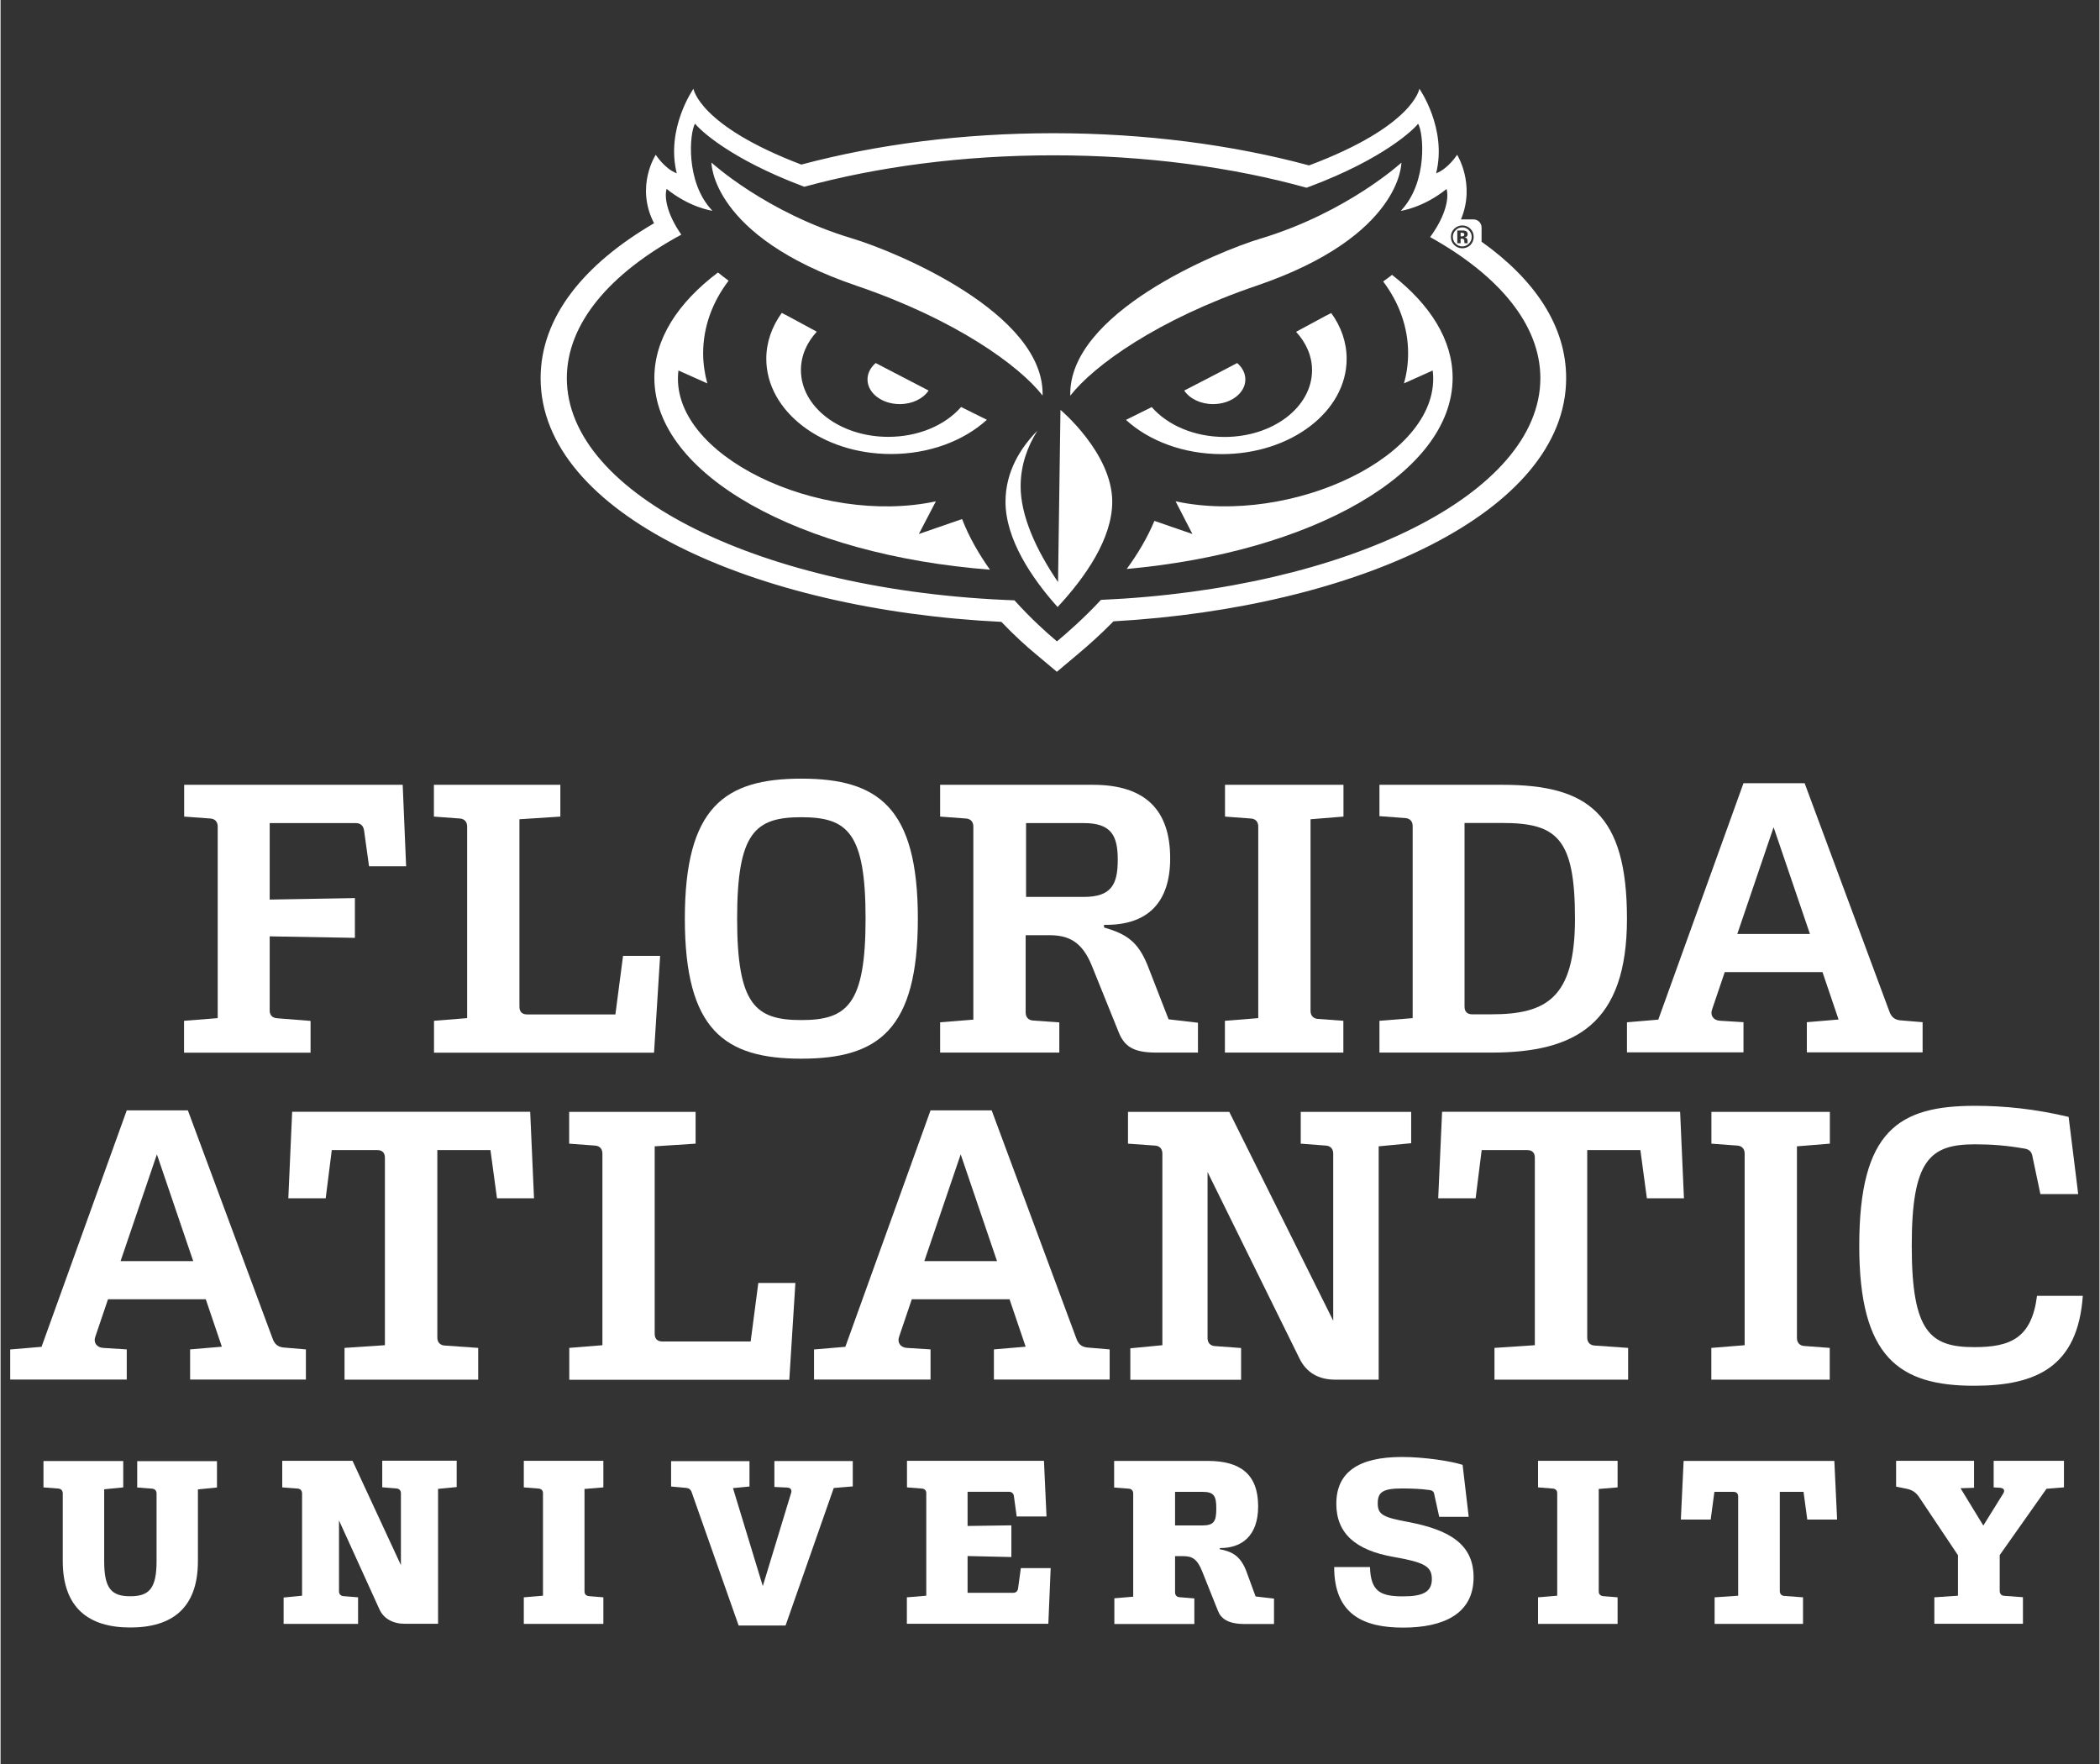 <svg xmlns="http://www.w3.org/2000/svg" xmlns:xlink="http://www.w3.org/1999/xlink" width="300" zoomAndPan="magnify" viewBox="0 0 224.88 189" height="252" preserveAspectRatio="xMidYMid meet" version="1.2"><rect x="0" y="0" width="224.88" height="189" fill="#333333" stroke="none"/><defs><clipPath id="33f4041e80"><path d="M 4 156 L 24 156 L 24 174.387 L 4 174.387 Z M 4 156 "/></clipPath><clipPath id="788092c37e"><path d="M 71 156 L 92 156 L 92 174.387 L 71 174.387 Z M 71 156 "/></clipPath><clipPath id="3cd54b4e1a"><path d="M 142 156 L 158 156 L 158 174.387 L 142 174.387 Z M 142 156 "/></clipPath><clipPath id="799bf0c05c"><path d="M 57 9.508 L 168 9.508 L 168 72 L 57 72 Z M 57 9.508 "/></clipPath><clipPath id="cbbbf2f868"><path d="M 199 118 L 223.602 118 L 223.602 149 L 199 149 Z M 199 118 "/></clipPath></defs><g id="b8c1229dc6"><g clip-rule="nonzero" clip-path="url(#33f4041e80)"><path style=" stroke:none;fill-rule:nonzero;fill:#ffffff;fill-opacity:1;" d="M 6.664 167.246 L 6.664 160.012 C 6.664 159.715 6.492 159.512 6.195 159.488 L 4.598 159.363 L 4.598 156.539 L 13.145 156.539 L 13.145 159.363 L 11.102 159.566 L 11.102 167.258 C 11.102 170.203 11.879 171.027 13.898 171.027 C 15.918 171.027 16.715 170.203 16.715 167.258 L 16.715 160.023 C 16.715 159.727 16.543 159.523 16.238 159.5 L 14.641 159.375 L 14.641 156.551 L 23.188 156.551 L 23.188 159.375 L 21.145 159.578 L 21.145 167.27 C 21.145 172.285 18.383 174.375 13.898 174.375 C 9.426 174.375 6.664 172.262 6.664 167.246 "/></g><path style=" stroke:none;fill-rule:nonzero;fill:#ffffff;fill-opacity:1;" d="M 30.328 171.164 L 32.305 170.969 L 32.305 160.012 C 32.305 159.715 32.133 159.512 31.824 159.488 L 30.18 159.363 L 30.18 156.516 L 37.711 156.516 L 42.895 167.691 L 42.895 160 C 42.895 159.703 42.723 159.5 42.414 159.477 L 40.895 159.352 L 40.895 156.504 L 48.871 156.504 L 48.871 159.328 L 46.875 159.523 L 46.875 173.977 L 43.316 173.977 C 42.047 173.977 41.043 173.426 40.598 172.434 L 36.262 162.902 L 36.262 170.492 C 36.262 170.789 36.434 170.992 36.742 171.016 L 38.305 171.141 L 38.305 173.988 L 30.328 173.988 Z M 30.328 171.164 "/><path style=" stroke:none;fill-rule:nonzero;fill:#ffffff;fill-opacity:1;" d="M 56.074 171.141 L 58.117 170.969 L 58.117 159.988 C 58.117 159.691 57.945 159.512 57.637 159.488 L 56.062 159.363 L 56.062 156.516 L 64.586 156.516 L 64.586 159.363 L 62.566 159.531 L 62.566 170.512 C 62.566 170.809 62.738 170.98 63.043 171.016 L 64.586 171.141 L 64.586 173.988 L 56.062 173.988 L 56.062 171.141 Z M 56.074 171.141 "/><g clip-rule="nonzero" clip-path="url(#788092c37e)"><path style=" stroke:none;fill-rule:nonzero;fill:#ffffff;fill-opacity:1;" d="M 73.465 159.418 L 71.844 159.27 L 71.844 156.551 L 80.242 156.551 L 80.242 159.27 L 78.473 159.441 L 81.668 169.941 L 84.703 159.957 C 84.805 159.637 84.656 159.406 84.305 159.383 L 82.91 159.316 L 82.91 156.539 L 91.309 156.539 L 91.309 159.258 L 89.27 159.43 L 84.109 174.16 L 79.078 174.16 L 74.023 159.809 C 73.918 159.566 73.738 159.441 73.465 159.418 "/></g><path style=" stroke:none;fill-rule:nonzero;fill:#ffffff;fill-opacity:1;" d="M 97.117 171.141 L 99.184 170.969 L 99.184 159.988 C 99.184 159.691 99.012 159.512 98.715 159.488 L 97.117 159.363 L 97.117 156.516 L 111.793 156.516 L 112.066 162.48 L 108.871 162.48 L 108.574 160.309 C 108.531 159.988 108.324 159.832 108.027 159.832 L 103.609 159.832 L 103.609 163.496 L 108.301 163.43 L 108.301 166.824 L 103.609 166.719 L 103.609 170.66 L 108.473 170.66 C 108.77 170.66 108.973 170.512 109.02 170.184 L 109.316 168.012 L 112.512 168.012 L 112.262 173.977 L 97.105 173.977 L 97.105 171.141 Z M 97.117 171.141 "/><path style=" stroke:none;fill-rule:nonzero;fill:#ffffff;fill-opacity:1;" d="M 130.258 161.613 C 130.258 160.309 130.027 159.84 128.785 159.84 L 125.84 159.84 L 125.84 163.441 L 128.785 163.441 C 130.027 163.43 130.258 162.984 130.258 161.613 M 119.312 171.246 L 121.355 171.074 L 121.355 160.023 C 121.355 159.727 121.184 159.523 120.887 159.5 L 119.312 159.375 L 119.312 156.527 L 129.355 156.527 C 132.766 156.527 134.742 157.898 134.742 161.395 C 134.742 164.617 132.926 165.887 130.633 165.863 L 130.633 165.988 C 131.898 166.238 132.801 166.641 133.453 168.285 L 134.469 171.051 L 136.441 171.277 L 136.441 174 L 133.281 174 C 131.488 174 130.734 173.402 130.418 172.547 L 128.75 168.375 C 128.203 166.984 127.633 166.73 126.684 166.73 L 125.84 166.73 L 125.84 170.605 C 125.84 170.902 126.012 171.109 126.309 171.129 L 127.906 171.258 L 127.906 174 L 119.336 174 L 119.336 171.246 Z M 119.312 171.246 "/><g clip-rule="nonzero" clip-path="url(#3cd54b4e1a)"><path style=" stroke:none;fill-rule:nonzero;fill:#ffffff;fill-opacity:1;" d="M 142.887 167.898 L 146.723 167.898 C 146.801 170.547 147.875 171.039 150.281 171.039 C 152.406 171.039 153.352 170.559 153.352 169.188 C 153.352 167.816 152.555 167.395 149.246 166.812 C 145.227 166.113 143.117 164.32 143.117 161.121 C 143.117 157.75 145.48 156.105 150.145 156.105 C 152.566 156.105 155.43 156.551 156.648 156.949 L 157.301 162.516 L 154.141 162.516 L 153.613 160.117 C 153.57 159.82 153.422 159.691 153.113 159.648 C 152.211 159.523 151.219 159.477 150.191 159.477 C 148.125 159.477 147.555 159.852 147.555 161.074 C 147.555 162.297 148.148 162.574 150.844 163.074 C 155.305 163.922 157.824 165.496 157.824 168.992 C 157.824 172.957 154.539 174.387 150.27 174.387 C 146.051 174.387 142.887 172.992 142.887 167.898 "/></g><path style=" stroke:none;fill-rule:nonzero;fill:#ffffff;fill-opacity:1;" d="M 164.742 171.141 L 166.785 170.969 L 166.785 159.988 C 166.785 159.691 166.613 159.512 166.305 159.488 L 164.73 159.363 L 164.73 156.516 L 173.254 156.516 L 173.254 159.363 L 171.234 159.531 L 171.234 170.512 C 171.234 170.809 171.406 170.98 171.711 171.016 L 173.254 171.141 L 173.254 173.988 L 164.73 173.988 L 164.73 171.141 Z M 164.742 171.141 "/><path style=" stroke:none;fill-rule:nonzero;fill:#ffffff;fill-opacity:1;" d="M 183.684 171.141 L 186.172 170.969 L 186.172 160.344 C 186.172 160.023 186 159.84 185.668 159.84 L 183.625 159.84 L 183.227 162.812 L 180.031 162.812 L 180.328 156.527 L 196.477 156.527 L 196.773 162.812 L 193.578 162.812 L 193.176 159.84 L 190.633 159.84 L 190.633 170.469 C 190.633 170.766 190.805 170.969 191.102 170.992 L 193.121 171.141 L 193.121 173.988 L 183.648 173.988 L 183.648 171.141 Z M 183.684 171.141 "/><path style=" stroke:none;fill-rule:nonzero;fill:#ffffff;fill-opacity:1;" d="M 207.18 171.141 L 209.723 170.969 L 209.723 166.629 L 205.582 160.438 C 205.262 159.934 204.84 159.637 204.234 159.512 L 203.094 159.281 L 203.094 156.516 L 211.445 156.516 L 211.445 159.406 L 209.996 159.453 L 212.438 163.453 L 214.562 160.035 C 214.789 159.68 214.641 159.441 214.242 159.406 L 213.547 159.363 L 213.547 156.516 L 221.078 156.516 L 221.078 159.363 L 219.207 159.512 L 214.195 166.617 L 214.195 170.457 C 214.195 170.754 214.367 170.961 214.664 170.98 L 216.684 171.129 L 216.684 173.977 L 207.191 173.977 L 207.191 171.141 Z M 207.18 171.141 "/><path style=" stroke:none;fill-rule:nonzero;fill:#ffffff;fill-opacity:1;" d="M 144.223 38.453 C 144.223 36.668 143.629 34.988 142.57 33.539 C 142.352 33.652 142.137 33.754 141.918 33.871 C 141.918 33.871 140.73 34.52 138.805 35.551 C 139.875 36.715 140.516 38.133 140.516 39.664 C 140.516 43.617 136.328 46.816 131.145 46.816 C 127.895 46.816 125.02 45.547 123.34 43.617 C 122.406 44.086 121.48 44.543 120.578 44.988 C 123.031 47.227 126.719 48.656 130.852 48.656 C 138.234 48.656 144.223 44.086 144.223 38.453 "/><path style=" stroke:none;fill-rule:nonzero;fill:#ffffff;fill-opacity:1;" d="M 113.562 43.914 L 113.301 62.367 C 110.926 58.883 109.293 55.246 109.293 52.105 C 109.293 49.844 110.023 47.844 111.086 46.152 C 109.316 47.945 107.672 50.496 107.672 53.762 C 107.672 57.715 110.422 61.887 113.254 65.039 C 116.211 61.863 119.109 57.715 119.109 53.762 C 119.109 48.562 113.562 43.914 113.562 43.914 "/><path style=" stroke:none;fill-rule:nonzero;fill:#ffffff;fill-opacity:1;" d="M 84.348 33.859 C 84.133 33.742 83.914 33.641 83.699 33.527 C 82.648 34.988 82.043 36.656 82.043 38.441 C 82.043 44.074 88.023 48.645 95.406 48.645 C 99.539 48.645 103.223 47.215 105.676 44.977 C 104.773 44.531 103.852 44.074 102.914 43.605 C 101.238 45.535 98.375 46.805 95.109 46.805 C 89.941 46.805 85.754 43.605 85.754 39.652 C 85.754 38.121 86.379 36.703 87.453 35.539 C 85.535 34.508 84.348 33.859 84.348 33.859 "/><path style=" stroke:none;fill-rule:nonzero;fill:#ffffff;fill-opacity:1;" d="M 91.699 30.613 C 102.309 34.223 109.156 39.172 111.645 42.383 C 111.883 33.539 95.863 26.934 91.254 25.551 C 81.988 22.773 76.168 17.418 76.168 17.418 C 76.168 17.418 76.086 25.301 91.699 30.613 "/><path style=" stroke:none;fill-rule:nonzero;fill:#ffffff;fill-opacity:1;" d="M 134.57 30.613 C 150.168 25.301 150.09 17.426 150.09 17.426 C 150.09 17.426 144.27 22.773 135.004 25.562 C 130.395 26.945 114.371 33.551 114.613 42.395 C 117.121 39.172 123.957 34.223 134.57 30.613 "/><path style=" stroke:none;fill-rule:nonzero;fill:#ffffff;fill-opacity:1;" d="M 98.387 57.215 L 100.211 53.715 C 87.762 56.379 71.523 48.805 72.629 39.695 L 75.723 41.078 C 75.438 40.039 75.277 38.953 75.277 37.848 C 75.277 35.012 76.27 32.359 78.004 30.074 C 77.605 29.777 77.23 29.492 76.863 29.195 C 72.551 32.453 70.051 36.324 70.051 40.484 C 70.051 50.859 85.629 59.465 106.008 61.039 C 104.832 59.383 103.77 57.555 103.02 55.613 Z M 98.387 57.215 "/><path style=" stroke:none;fill-rule:nonzero;fill:#ffffff;fill-opacity:1;" d="M 149.086 29.449 C 148.789 29.688 148.469 29.918 148.137 30.156 C 149.836 32.418 150.809 35.047 150.809 37.848 C 150.809 38.953 150.66 40.039 150.363 41.078 L 153.445 39.695 C 154.551 48.793 138.336 56.367 125.898 53.715 L 127.699 57.215 L 123.625 55.809 C 122.863 57.648 121.812 59.383 120.66 60.961 C 140.527 59.168 155.578 50.688 155.578 40.484 C 155.578 36.43 153.191 32.648 149.086 29.449 "/><path style=" stroke:none;fill-rule:nonzero;fill:#ffffff;fill-opacity:1;" d="M 99.434 41.844 C 97.484 40.84 95.555 39.832 93.762 38.898 C 93.215 39.367 92.887 39.984 92.887 40.656 C 92.887 42.121 94.438 43.297 96.344 43.297 C 97.699 43.297 98.863 42.703 99.434 41.844 "/><path style=" stroke:none;fill-rule:nonzero;fill:#ffffff;fill-opacity:1;" d="M 126.82 41.844 C 127.391 42.703 128.555 43.297 129.914 43.297 C 131.832 43.297 133.371 42.109 133.371 40.656 C 133.371 39.984 133.039 39.367 132.492 38.898 C 130.711 39.832 128.785 40.84 126.82 41.844 "/><path style=" stroke:none;fill-rule:nonzero;fill:#ffffff;fill-opacity:1;" d="M 156.617 26.398 C 156.891 26.398 157.129 26.293 157.324 26.102 C 157.516 25.906 157.621 25.664 157.621 25.379 C 157.621 25.094 157.516 24.879 157.324 24.672 C 157.129 24.465 156.891 24.363 156.617 24.363 C 156.344 24.363 156.09 24.465 155.898 24.672 C 155.703 24.867 155.602 25.105 155.602 25.379 C 155.602 25.652 155.703 25.906 155.898 26.102 C 156.102 26.293 156.332 26.398 156.617 26.398 Z M 156.078 24.695 L 156.742 24.695 C 156.844 24.707 156.934 24.73 157.004 24.762 C 157.129 24.832 157.188 24.934 157.188 25.082 C 157.188 25.195 157.152 25.277 157.094 25.336 C 157.027 25.379 156.957 25.414 156.855 25.426 C 156.934 25.449 157.004 25.473 157.051 25.504 C 157.129 25.574 157.176 25.676 157.176 25.812 L 157.176 25.984 C 157.176 25.984 157.176 26.008 157.188 26.02 L 157.188 26.055 C 157.188 26.055 156.855 26.055 156.855 26.055 C 156.844 26.008 156.832 25.953 156.832 25.871 C 156.832 25.793 156.82 25.734 156.809 25.699 C 156.785 25.652 156.766 25.621 156.707 25.598 C 156.684 25.586 156.641 25.574 156.582 25.574 L 156.434 25.574 L 156.434 26.055 L 156.078 26.055 Z M 156.078 24.695 "/><path style=" stroke:none;fill-rule:nonzero;fill:#ffffff;fill-opacity:1;" d="M 156.766 25.277 C 156.766 25.277 156.832 25.188 156.832 25.117 C 156.832 25.047 156.797 24.992 156.719 24.969 C 156.672 24.945 156.605 24.934 156.512 24.934 L 156.434 24.934 L 156.434 25.324 L 156.57 25.324 C 156.648 25.336 156.719 25.312 156.766 25.277 Z M 156.766 25.277 "/><g clip-rule="nonzero" clip-path="url(#799bf0c05c)"><path style=" stroke:none;fill-rule:nonzero;fill:#ffffff;fill-opacity:1;" d="M 158.68 25.895 L 158.68 24.375 C 158.68 23.895 158.293 23.508 157.812 23.508 L 156.469 23.508 C 158.055 19.746 156.059 16.582 156.059 16.582 C 156.059 16.582 155.109 18.078 153.809 18.57 C 155.008 13.77 152.016 9.508 152.016 9.508 C 152.016 9.508 151.434 13.508 140.195 17.723 C 131.957 15.496 122.52 14.273 112.809 14.273 C 103.098 14.273 93.945 15.461 85.797 17.633 C 74.809 13.453 74.238 9.508 74.238 9.508 C 74.238 9.508 71.25 13.77 72.449 18.57 C 71.148 18.078 70.199 16.582 70.199 16.582 C 70.199 16.582 67.973 19.965 70.016 23.918 C 62.508 28.305 57.863 33.973 57.863 40.52 C 57.863 55.078 80.848 65.348 107.23 66.629 C 108.68 68.148 109.988 69.312 110.848 70.023 L 113.176 71.977 L 115.5 70.023 C 116.402 69.266 117.762 68.078 119.246 66.57 C 145.262 65.109 167.742 54.906 167.742 40.508 C 167.742 34.91 164.363 29.949 158.68 25.895 Z M 155.773 24.488 C 156.012 24.273 156.285 24.156 156.617 24.156 C 156.945 24.156 157.242 24.273 157.484 24.512 C 157.723 24.75 157.836 25.039 157.836 25.379 C 157.836 25.723 157.711 26.02 157.473 26.262 C 157.23 26.488 156.945 26.602 156.617 26.602 C 156.285 26.602 155.988 26.488 155.75 26.25 C 155.508 26.008 155.395 25.723 155.395 25.379 C 155.395 25.016 155.52 24.719 155.773 24.488 Z M 117.898 64.273 C 116.074 66.238 114.305 67.781 113.184 68.719 C 112.055 67.77 110.367 66.25 108.633 64.32 C 81.793 63.348 60.672 53.055 60.672 40.52 C 60.672 34.656 65.281 29.289 72.938 25.141 C 71.352 22.867 71.113 21.082 71.363 20.238 C 73.887 22.273 76.27 22.582 76.27 22.582 C 73.336 19.52 73.828 14.184 74.41 13.246 C 74.867 13.852 78.074 16.992 86.027 19.977 L 86.105 20.012 C 93.922 17.875 103.062 16.641 112.832 16.641 C 122.598 16.641 132.023 17.906 139.922 20.113 L 140.266 19.988 C 148.219 17.004 151.426 13.852 151.879 13.258 C 152.461 14.184 152.953 19.531 150.02 22.594 C 150.02 22.594 152.418 22.273 154.926 20.25 C 155.191 21.129 154.914 23.016 153.168 25.402 C 160.555 29.516 164.98 34.797 164.98 40.531 C 164.957 52.906 144.316 63.098 117.898 64.273 Z M 117.898 64.273 "/></g><path style=" stroke:none;fill-rule:nonzero;fill:#ffffff;fill-opacity:1;" d="M 19.66 109.371 L 23.266 109.086 L 23.266 88.555 C 23.266 88.062 22.98 87.73 22.488 87.699 L 19.672 87.492 L 19.672 84.086 L 43.086 84.086 L 43.453 92.816 L 39.48 92.816 L 38.945 88.965 C 38.863 88.43 38.535 88.188 38.043 88.188 L 28.836 88.188 L 28.836 96.383 L 37.965 96.223 L 37.965 100.484 L 28.836 100.324 L 28.836 108.277 C 28.836 108.766 29.121 109.055 29.609 109.098 L 33.215 109.383 L 33.215 112.789 L 19.66 112.789 Z M 19.66 109.371 "/><path style=" stroke:none;fill-rule:nonzero;fill:#ffffff;fill-opacity:1;" d="M 46.43 109.371 L 49.992 109.086 L 49.992 88.555 C 49.992 88.062 49.707 87.73 49.215 87.699 L 46.43 87.492 L 46.43 84.086 L 59.977 84.086 L 59.977 87.492 L 55.594 87.777 L 55.594 107.863 C 55.594 108.402 55.879 108.688 56.414 108.688 L 65.875 108.688 L 66.695 102.414 L 70.668 102.414 L 70.016 112.789 L 46.441 112.789 L 46.441 109.371 Z M 46.43 109.371 "/><path style=" stroke:none;fill-rule:nonzero;fill:#ffffff;fill-opacity:1;" d="M 92.68 98.426 C 92.68 89.207 90.75 87.559 85.797 87.559 C 80.848 87.559 78.918 89.195 78.918 98.426 C 78.918 107.66 80.879 109.293 85.797 109.293 C 90.715 109.293 92.68 107.613 92.68 98.426 M 73.316 98.426 C 73.316 86.496 77.57 83.426 85.797 83.426 C 94.027 83.426 98.281 86.496 98.281 98.426 C 98.281 110.355 94.027 113.43 85.797 113.43 C 77.57 113.43 73.316 110.355 73.316 98.426 "/><path style=" stroke:none;fill-rule:nonzero;fill:#ffffff;fill-opacity:1;" d="M 119.699 92.121 C 119.699 89.582 119.051 88.188 116.062 88.188 L 109.875 88.188 L 109.875 96.098 L 116.062 96.098 C 119.039 96.098 119.699 94.734 119.699 92.121 M 100.668 109.531 L 104.227 109.246 L 104.227 88.555 C 104.227 88.062 103.941 87.73 103.453 87.699 L 100.668 87.492 L 100.668 84.086 L 117.043 84.086 C 122.691 84.086 125.316 86.828 125.316 91.961 C 125.316 96.711 122.895 99.168 118.23 99.09 L 118.23 99.375 C 120.648 100.07 121.867 100.895 122.895 103.43 L 125.145 109.211 L 128.293 109.578 L 128.293 112.777 L 123.832 112.777 C 121.297 112.777 120.352 112.082 119.734 110.434 L 116.906 103.43 C 115.879 100.93 114.484 100.199 112.363 100.199 L 109.832 100.199 L 109.832 108.48 C 109.832 108.973 110.117 109.305 110.605 109.34 L 113.438 109.543 L 113.438 112.777 L 100.668 112.777 Z M 100.668 109.531 "/><path style=" stroke:none;fill-rule:nonzero;fill:#ffffff;fill-opacity:1;" d="M 131.191 109.371 L 134.754 109.086 L 134.754 88.555 C 134.754 88.062 134.469 87.73 133.977 87.699 L 131.191 87.492 L 131.191 84.086 L 143.883 84.086 L 143.883 87.492 L 140.355 87.777 L 140.355 108.309 C 140.355 108.801 140.641 109.133 141.133 109.168 L 143.871 109.371 L 143.871 112.777 L 131.18 112.777 L 131.18 109.371 Z M 131.191 109.371 "/><path style=" stroke:none;fill-rule:nonzero;fill:#ffffff;fill-opacity:1;" d="M 168.688 98.426 C 168.688 89.824 166.762 88.176 160.906 88.176 L 156.855 88.176 L 156.855 107.852 C 156.855 108.391 157.141 108.676 157.676 108.676 L 159.719 108.676 C 165.621 108.676 168.688 106.949 168.688 98.426 M 147.738 109.371 L 151.297 109.086 L 151.297 88.508 C 151.297 88.016 151.012 87.688 150.523 87.652 L 147.738 87.445 L 147.738 84.086 L 160.918 84.086 C 170.047 84.086 174.258 87.16 174.258 98.426 C 174.258 109.691 168.77 112.777 159.73 112.777 L 147.738 112.777 Z M 147.738 109.371 "/><path style=" stroke:none;fill-rule:nonzero;fill:#ffffff;fill-opacity:1;" d="M 193.863 100.07 L 189.969 88.633 L 186.078 100.07 Z M 174.258 109.531 L 177.613 109.246 L 186.742 83.914 L 193.293 83.914 L 202.375 108.379 C 202.578 108.949 202.91 109.234 203.48 109.316 L 205.934 109.52 L 205.934 112.754 L 193.531 112.754 L 193.531 109.52 L 196.93 109.234 L 195.207 104.152 L 184.734 104.152 L 183.387 108.129 C 183.137 108.777 183.512 109.316 184.207 109.363 L 186.742 109.52 L 186.742 112.754 L 174.258 112.754 Z M 174.258 109.531 "/><path style=" stroke:none;fill-rule:nonzero;fill:#ffffff;fill-opacity:1;" d="M 20.641 135.117 L 16.75 123.68 L 12.859 135.117 Z M 1.035 144.586 L 4.391 144.301 L 13.52 118.969 L 20.07 118.969 L 29.152 143.434 C 29.359 144.004 29.691 144.289 30.262 144.371 L 32.715 144.578 L 32.715 147.809 L 20.309 147.809 L 20.309 144.578 L 23.711 144.289 L 21.988 139.207 L 11.512 139.207 L 10.164 143.184 C 9.914 143.832 10.293 144.371 10.988 144.418 L 13.52 144.578 L 13.52 147.809 L 1.035 147.809 Z M 1.035 144.586 "/><path style=" stroke:none;fill-rule:nonzero;fill:#ffffff;fill-opacity:1;" d="M 36.844 144.418 L 41.18 144.129 L 41.18 124.043 C 41.18 123.508 40.895 123.223 40.359 123.223 L 35.488 123.223 L 34.836 128.387 L 30.832 128.387 L 31.242 119.121 L 56.746 119.121 L 57.156 128.387 L 53.188 128.387 L 52.488 123.223 L 46.797 123.223 L 46.797 143.309 C 46.797 143.801 47.082 144.129 47.57 144.164 L 51.176 144.418 L 51.176 147.82 L 36.855 147.82 L 36.855 144.418 Z M 36.844 144.418 "/><path style=" stroke:none;fill-rule:nonzero;fill:#ffffff;fill-opacity:1;" d="M 60.922 144.418 L 64.484 144.129 L 64.484 123.598 C 64.484 123.105 64.199 122.777 63.707 122.742 L 60.922 122.535 L 60.922 119.129 L 74.469 119.129 L 74.469 122.535 L 70.086 122.82 L 70.086 142.906 C 70.086 143.445 70.371 143.73 70.906 143.73 L 80.367 143.73 L 81.188 137.457 L 85.16 137.457 L 84.508 147.832 L 60.934 147.832 L 60.934 144.418 Z M 60.922 144.418 "/><path style=" stroke:none;fill-rule:nonzero;fill:#ffffff;fill-opacity:1;" d="M 106.762 135.117 L 102.871 123.68 L 98.977 135.117 Z M 87.156 144.586 L 90.512 144.301 L 99.641 118.969 L 106.191 118.969 L 115.273 143.434 C 115.48 144.004 115.809 144.289 116.379 144.371 L 118.832 144.578 L 118.832 147.809 L 106.43 147.809 L 106.43 144.578 L 109.832 144.289 L 108.105 139.207 L 97.633 139.207 L 96.285 143.184 C 96.035 143.832 96.41 144.371 97.105 144.418 L 99.641 144.578 L 99.641 147.809 L 87.156 147.809 Z M 87.156 144.586 "/><path style=" stroke:none;fill-rule:nonzero;fill:#ffffff;fill-opacity:1;" d="M 121.047 144.461 L 124.48 144.129 L 124.48 123.598 C 124.48 123.105 124.195 122.777 123.707 122.742 L 120.797 122.535 L 120.797 119.129 L 131.648 119.129 L 142.785 141.504 L 142.785 123.598 C 142.785 123.105 142.5 122.777 142.008 122.742 L 139.305 122.535 L 139.305 119.129 L 151.137 119.129 L 151.137 122.488 L 147.656 122.82 L 147.656 147.82 L 142.992 147.82 C 141.234 147.82 139.922 147.078 139.18 145.57 L 129.32 125.574 L 129.32 143.363 C 129.32 143.855 129.605 144.188 130.098 144.223 L 132.914 144.43 L 132.914 147.832 L 121.047 147.832 Z M 121.047 144.461 "/><path style=" stroke:none;fill-rule:nonzero;fill:#ffffff;fill-opacity:1;" d="M 160.051 144.418 L 164.387 144.129 L 164.387 124.043 C 164.387 123.508 164.102 123.223 163.566 123.223 L 158.691 123.223 L 158.043 128.387 L 154.035 128.387 L 154.449 119.121 L 179.953 119.121 L 180.363 128.387 L 176.391 128.387 L 175.695 123.223 L 170 123.223 L 170 143.309 C 170 143.801 170.285 144.129 170.777 144.164 L 174.383 144.418 L 174.383 147.82 L 160.062 147.82 L 160.062 144.418 Z M 160.051 144.418 "/><path style=" stroke:none;fill-rule:nonzero;fill:#ffffff;fill-opacity:1;" d="M 183.305 144.418 L 186.867 144.129 L 186.867 123.598 C 186.867 123.105 186.582 122.777 186.09 122.742 L 183.305 122.535 L 183.305 119.129 L 195.996 119.129 L 195.996 122.535 L 192.469 122.82 L 192.469 143.355 C 192.469 143.844 192.754 144.176 193.246 144.211 L 195.984 144.418 L 195.984 147.82 L 183.297 147.82 L 183.297 144.418 Z M 183.305 144.418 "/><g clip-rule="nonzero" clip-path="url(#cbbbf2f868)"><path style=" stroke:none;fill-rule:nonzero;fill:#ffffff;fill-opacity:1;" d="M 199.145 133.48 C 199.145 121.105 203.402 118.48 211.551 118.48 C 214.699 118.48 217.973 118.812 221.578 119.668 L 222.605 127.941 L 218.555 127.941 L 217.699 123.883 C 217.621 123.391 217.336 123.141 216.844 123.062 C 214.961 122.73 213.316 122.605 211.559 122.605 C 206.734 122.605 204.77 124.238 204.77 133.469 C 204.77 142.703 206.734 144.336 211.48 144.336 C 215.324 144.336 217.621 143.387 218.191 138.84 L 223.098 138.84 C 222.562 146.426 218.145 148.473 211.469 148.473 C 203.402 148.484 199.145 145.41 199.145 133.48 "/></g></g></svg>